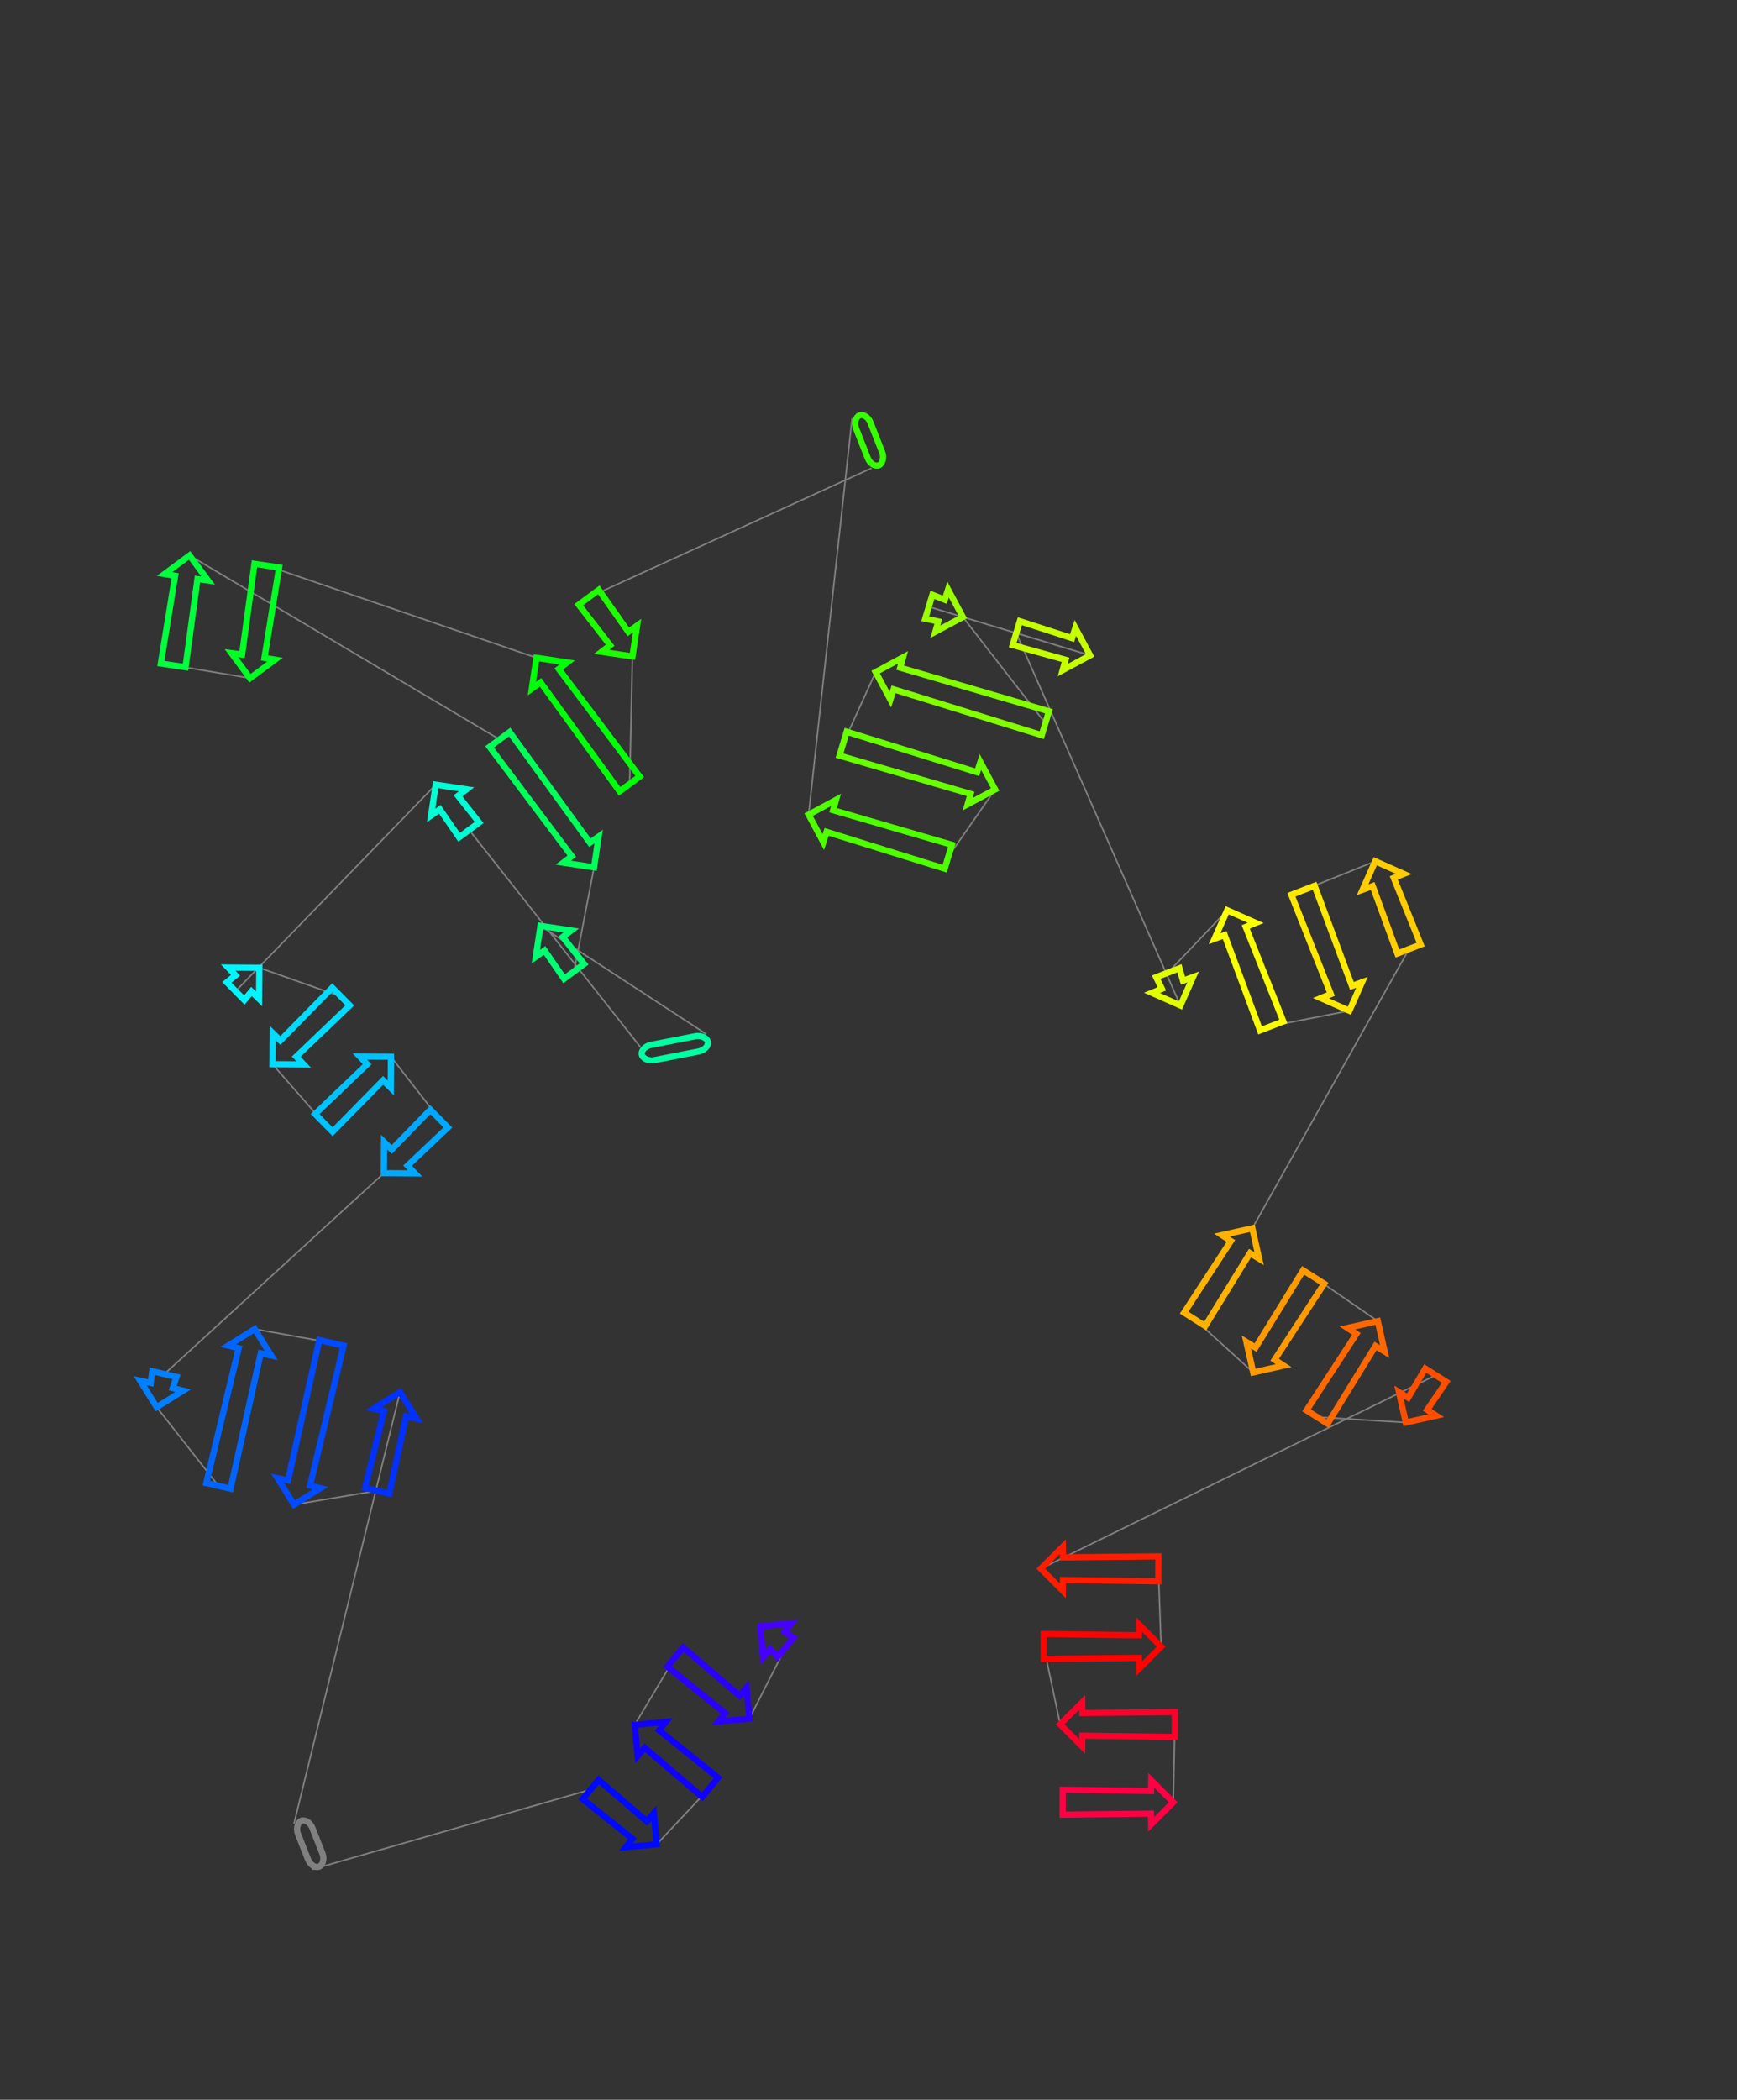 <?xml version="1.0" encoding="utf-8" ?>
<svg baseProfile="full" height="1347.683" version="1.1" width="1115.378" xmlns="http://www.w3.org/2000/svg" xmlns:ev="http://www.w3.org/2001/xml-events" xmlns:xlink="http://www.w3.org/1999/xlink"><rect width="100%" height="100%" fill="#333333" stroke="none"/><defs /><line style="stroke: grey; opacity: 2.0" x1="504.44" x2="481.219" y1="1057.31" y2="1103.04" /><line style="stroke: grey; opacity: 2.0" x1="433.566" x2="407.588" y1="1063.54" y2="1107.016" /><line style="stroke: grey; opacity: 2.0" x1="455.995" x2="421.71" y1="1147.14" y2="1183.711" /><line style="stroke: grey; opacity: 2.0" x1="379.279" x2="200.343" y1="1148.541" y2="1199.867" /><line style="stroke: grey; opacity: 2.0" x1="188.776" x2="256.858" y1="1170.504" y2="893.497" /><line style="stroke: grey; opacity: 2.0" x1="242.195" x2="188.794" y1="956.807" y2="965.706" /><line style="stroke: grey; opacity: 2.0" x1="212.844" x2="163.555" y1="861.863" y2="853.039" /><line style="stroke: grey; opacity: 2.0" x1="140.252" x2="100.607" y1="953.659" y2="903.14" /><line style="stroke: grey; opacity: 2.0" x1="105.529" x2="246.484" y1="881.889" y2="752.967" /><line style="stroke: grey; opacity: 2.0" x1="281.969" x2="251.041" y1="717.97" y2="678.227" /><line style="stroke: grey; opacity: 2.0" x1="207.976" x2="174.959" y1="720.7" y2="683.028" /><line style="stroke: grey; opacity: 2.0" x1="218.985" x2="166.508" y1="639.608" y2="621.151" /><line style="stroke: grey; opacity: 2.0" x1="151.273" x2="279.792" y1="636.176" y2="503.626" /><line style="stroke: grey; opacity: 2.0" x1="301.242" x2="411.177" y1="532.647" y2="671.976" /><line style="stroke: grey; opacity: 2.0" x1="453.533" x2="347.048" y1="663.702" y2="594.244" /><line style="stroke: grey; opacity: 2.0" x1="368.629" x2="381.463" y1="623.442" y2="556.659" /><line style="stroke: grey; opacity: 2.0" x1="320.809" x2="121.719" y1="474.598" y2="356.519" /><line style="stroke: grey; opacity: 2.0" x1="111.194" x2="160.522" y1="427.031" y2="435.276" /><line style="stroke: grey; opacity: 2.0" x1="171.304" x2="344.471" y1="363.039" y2="422.196" /><line style="stroke: grey; opacity: 2.0" x1="404.306" x2="406.11" y1="503.149" y2="421.315" /><line style="stroke: grey; opacity: 2.0" x1="378.053" x2="559.732" y1="383.355" y2="300.434" /><line style="stroke: grey; opacity: 2.0" x1="547.147" x2="519.222" y1="268.477" y2="522.849" /><line style="stroke: grey; opacity: 2.0" x1="608.933" x2="639.001" y1="549.865" y2="506.703" /><line style="stroke: grey; opacity: 2.0" x1="541.387" x2="562.272" y1="477.307" y2="431.359" /><line style="stroke: grey; opacity: 2.0" x1="671.266" x2="618.247" y1="464.182" y2="396.006" /><line style="stroke: grey; opacity: 2.0" x1="596.419" x2="699.985" y1="389.433" y2="420.638" /><line style="stroke: grey; opacity: 2.0" x1="652.579" x2="757.975" y1="406.363" y2="645.351" /><line style="stroke: grey; opacity: 2.0" x1="749.877" x2="788.019" y1="624.313" y2="584.224" /><line style="stroke: grey; opacity: 2.0" x1="816.594" x2="866.448" y1="658.451" y2="648.738" /><line style="stroke: grey; opacity: 2.0" x1="836.676" x2="883.076" y1="571.402" y2="552.764" /><line style="stroke: grey; opacity: 2.0" x1="904.768" x2="804.14" y1="609.112" y2="788.341" /><line style="stroke: grey; opacity: 2.0" x1="767.125" x2="804.722" y1="846.764" y2="880.841" /><line style="stroke: grey; opacity: 2.0" x1="843.517" x2="884.72" y1="819.61" y2="847.935" /><line style="stroke: grey; opacity: 2.0" x1="845.722" x2="902.69" y1="909.486" y2="912.996" /><line style="stroke: grey; opacity: 2.0" x1="921.929" x2="668.341" y1="882.632" y2="1006.809" /><line style="stroke: grey; opacity: 2.0" x1="743.799" x2="745.584" y1="1006.917" y2="1056.847" /><line style="stroke: grey; opacity: 2.0" x1="670.21" x2="680.769" y1="1056.74" y2="1106.72" /><line style="stroke: grey; opacity: 2.0" x1="754.399" x2="753.377" y1="1106.825" y2="1156.786" /><polygon points="503.751,1047.304 509.546,1051.151 499.335,1063.47 494.48,1058.489 490.003,1063.712 488.14,1043.799 508.053,1041.936" style="stroke: #4500ff; stroke-width:4; stroke-linecap:round; fill-opacity:0; opacity:2.0" /><polygon points="465.608,1099.535 428.46,1069.7 438.671,1057.381 474.879,1088.35 479.356,1083.127 481.219,1103.04 461.306,1104.903" style="stroke: #2b00ff; stroke-width:4; stroke-linecap:round; fill-opacity:0; opacity:2.0" /><polygon points="423.199,1110.521 461.1,1140.981 450.89,1153.299 413.928,1121.706 409.451,1126.929 407.588,1107.016 427.501,1105.153" style="stroke: #1100ff; stroke-width:4; stroke-linecap:round; fill-opacity:0; opacity:2.0" /><polygon points="406.098,1180.206 374.174,1154.7 384.385,1142.382 415.369,1169.021 419.847,1163.798 421.71,1183.711 401.797,1185.574" style="stroke: #0009ff; stroke-width:4; stroke-linecap:round; fill-opacity:0; opacity:2.0" /><rect height="10" rx="7" ry="45" style="stroke: grey; stroke-width:4; stroke-linecap:round; fill-opacity:0; opacity:2.0" transform="rotate(68.498 198.08 1166.839)" width="31.559" x="198.08" y="1166.839" /><polygon points="260.718,909.024 249.989,958.612 234.402,955.002 246.565,905.746 239.889,904.084 256.858,893.497 267.444,910.465" style="stroke: #0031ff; stroke-width:4; stroke-linecap:round; fill-opacity:0; opacity:2.0" /><polygon points="184.934,950.179 205.05,860.058 220.638,863.668 199.087,953.456 205.763,955.119 188.794,965.706 178.208,948.738" style="stroke: #004bff; stroke-width:4; stroke-linecap:round; fill-opacity:0; opacity:2.0" /><polygon points="167.415,868.566 148.046,955.464 132.459,951.854 153.262,865.289 146.587,863.626 163.555,853.039 174.142,870.007" style="stroke: #0065ff; stroke-width:4; stroke-linecap:round; fill-opacity:0; opacity:2.0" /><polygon points="96.747,887.612 97.735,880.084 113.323,883.694 110.9,890.89 117.576,892.553 100.607,903.14 90.021,886.172" style="stroke: #007fff; stroke-width:4; stroke-linecap:round; fill-opacity:0; opacity:2.0" /><polygon points="251.533,737.785 276.351,712.275 287.586,723.666 261.734,748.128 266.483,753.106 246.484,752.967 246.622,732.968" style="stroke: #00a8ff; stroke-width:4; stroke-linecap:round; fill-opacity:0; opacity:2.0" /><polygon points="245.992,693.409 213.593,726.396 202.358,715.004 235.791,683.066 231.042,678.088 251.041,678.227 250.903,698.226" style="stroke: #00c2ff; stroke-width:4; stroke-linecap:round; fill-opacity:0; opacity:2.0" /><polygon points="180.009,667.845 213.368,633.912 224.603,645.304 190.21,678.189 194.959,683.166 174.959,683.028 175.098,663.028" style="stroke: #00dbff; stroke-width:4; stroke-linecap:round; fill-opacity:0; opacity:2.0" /><polygon points="161.458,636.334 156.891,641.872 145.656,630.48 151.257,625.99 146.508,621.013 166.508,621.151 166.369,641.151" style="stroke: #00f6ff; stroke-width:4; stroke-linecap:round; fill-opacity:0; opacity:2.0" /><polygon points="294.107,510.773 307.676,527.892 294.809,537.402 282.424,519.408 276.825,523.405 279.792,503.626 299.571,506.593" style="stroke: #00ffd4; stroke-width:4; stroke-linecap:round; fill-opacity:0; opacity:2.0" /><rect height="10" rx="7" ry="45" style="stroke: #00ffa2; stroke-width:4; stroke-linecap:round; fill-opacity:0; opacity:2.0" transform="rotate(-191.054 455.45 673.516)" width="43.156" x="455.45" y="673.516" /><polygon points="361.363,601.39 375.062,618.687 362.196,628.197 349.68,610.026 344.081,614.022 347.048,594.244 366.826,597.21" style="stroke: #00ff71; stroke-width:4; stroke-linecap:round; fill-opacity:0; opacity:2.0" /><polygon points="367.148,549.512 314.376,479.353 327.242,469.843 378.831,540.877 384.43,536.881 381.463,556.659 361.685,553.693" style="stroke: #00ff57; stroke-width:4; stroke-linecap:round; fill-opacity:0; opacity:2.0" /><polygon points="126.799,371.692 119.107,428.212 103.282,425.85 112.43,369.547 105.644,368.419 121.719,356.519 133.618,372.594" style="stroke: #00ff3d; stroke-width:4; stroke-linecap:round; fill-opacity:0; opacity:2.0" /><polygon points="155.442,420.103 163.391,361.858 179.216,364.22 169.811,422.248 176.597,423.376 160.522,435.276 148.622,419.201" style="stroke: #00ff23; stroke-width:4; stroke-linecap:round; fill-opacity:0; opacity:2.0" /><polygon points="358.786,429.343 410.739,498.394 397.873,507.904 347.103,437.978 341.504,441.975 344.471,422.196 364.249,425.163" style="stroke: #00ff09; stroke-width:4; stroke-linecap:round; fill-opacity:0; opacity:2.0" /><polygon points="391.795,414.168 371.62,388.111 384.487,378.6 403.478,405.533 409.077,401.536 406.11,421.315 386.332,418.348" style="stroke: #1dff00; stroke-width:4; stroke-linecap:round; fill-opacity:0; opacity:2.0" /><rect height="10" rx="7" ry="45" style="stroke: #35ff00; stroke-width:4; stroke-linecap:round; fill-opacity:0; opacity:2.0" transform="rotate(68.505 556.452 264.813)" width="34.346" x="556.452" y="264.813" /><polygon points="534.967,520.005 611.24,542.205 606.627,557.525 530.778,533.916 528.686,540.469 519.222,522.849 536.841,513.386" style="stroke: #4eff00; stroke-width:4; stroke-linecap:round; fill-opacity:0; opacity:2.0" /><polygon points="623.256,509.547 539.08,484.967 543.694,469.647 627.445,495.637 629.537,489.083 639.001,506.703 621.382,516.166" style="stroke: #68ff00; stroke-width:4; stroke-linecap:round; fill-opacity:0; opacity:2.0" /><polygon points="578.017,428.515 673.573,456.522 668.96,471.842 573.828,442.425 571.736,448.979 562.272,431.359 579.891,421.896" style="stroke: #82ff00; stroke-width:4; stroke-linecap:round; fill-opacity:0; opacity:2.0" /><polygon points="602.502,398.851 594.112,397.093 598.725,381.772 606.691,384.94 608.784,378.387 618.247,396.006 600.628,405.47" style="stroke: #9aff00; stroke-width:4; stroke-linecap:round; fill-opacity:0; opacity:2.0" /><polygon points="684.239,423.483 650.272,414.023 654.886,398.702 688.429,409.572 690.521,403.019 699.985,420.638 682.365,430.102" style="stroke: #c6ff00; stroke-width:4; stroke-linecap:round; fill-opacity:0; opacity:2.0" /><polygon points="746.075,634.656 742.411,627.187 757.343,621.439 759.633,629.437 766.093,627.072 757.975,645.351 739.697,637.234" style="stroke: #e0ff00; stroke-width:4; stroke-linecap:round; fill-opacity:0; opacity:2.0" /><polygon points="799.92,594.919 824.06,655.577 809.128,661.325 786.362,600.138 779.902,602.503 788.019,584.224 806.298,592.342" style="stroke: #faff00; stroke-width:4; stroke-linecap:round; fill-opacity:0; opacity:2.0" /><polygon points="854.547,638.044 829.21,574.276 844.142,568.528 868.105,632.824 874.565,630.459 866.448,648.738 848.169,640.621" style="stroke: #ffe900; stroke-width:4; stroke-linecap:round; fill-opacity:0; opacity:2.0" /><polygon points="894.977,563.459 912.234,606.238 897.302,611.986 881.419,568.678 874.959,571.043 883.076,552.764 901.355,560.882" style="stroke: #ffcd00; stroke-width:4; stroke-linecap:round; fill-opacity:0; opacity:2.0" /><polygon points="802.646,804.272 773.882,851.045 760.367,842.482 790.374,796.496 784.625,792.719 804.14,788.341 808.517,807.857" style="stroke: #ffb300; stroke-width:4; stroke-linecap:round; fill-opacity:0; opacity:2.0" /><polygon points="806.216,864.911 836.759,815.328 850.275,823.892 818.488,872.686 824.237,876.464 804.722,880.841 800.344,861.326" style="stroke: #ff9900; stroke-width:4; stroke-linecap:round; fill-opacity:0; opacity:2.0" /><polygon points="883.226,863.865 852.48,913.768 838.964,905.205 870.954,856.09 865.205,852.312 884.72,847.935 889.097,867.45" style="stroke: #ff6800; stroke-width:4; stroke-linecap:round; fill-opacity:0; opacity:2.0" /><polygon points="904.185,897.066 915.171,878.35 928.686,886.914 916.456,904.841 922.206,908.619 902.69,912.996 898.313,893.481" style="stroke: #ff4e00; stroke-width:4; stroke-linecap:round; fill-opacity:0; opacity:2.0" /><polygon points="682.608,999.566 743.811,998.917 743.788,1014.917 682.587,1014.093 682.463,1020.972 668.341,1006.809 682.504,992.687" style="stroke: #ff1d00; stroke-width:4; stroke-linecap:round; fill-opacity:0; opacity:2.0" /><polygon points="731.317,1064.091 670.199,1064.74 670.221,1048.74 731.338,1049.563 731.462,1042.685 745.584,1056.847 731.421,1070.969" style="stroke: #ff0300; stroke-width:4; stroke-linecap:round; fill-opacity:0; opacity:2.0" /><polygon points="695.036,1099.476 754.411,1098.825 754.388,1114.825 695.015,1114.004 694.891,1120.882 680.769,1106.72 694.931,1092.598" style="stroke: #ff002a; stroke-width:4; stroke-linecap:round; fill-opacity:0; opacity:2.0" /><polygon points="739.111,1164.03 682.359,1164.685 682.382,1148.685 739.131,1149.502 739.255,1142.624 753.377,1156.786 739.215,1170.908" style="stroke: #ff0044; stroke-width:4; stroke-linecap:round; fill-opacity:0; opacity:2.0" /></svg>